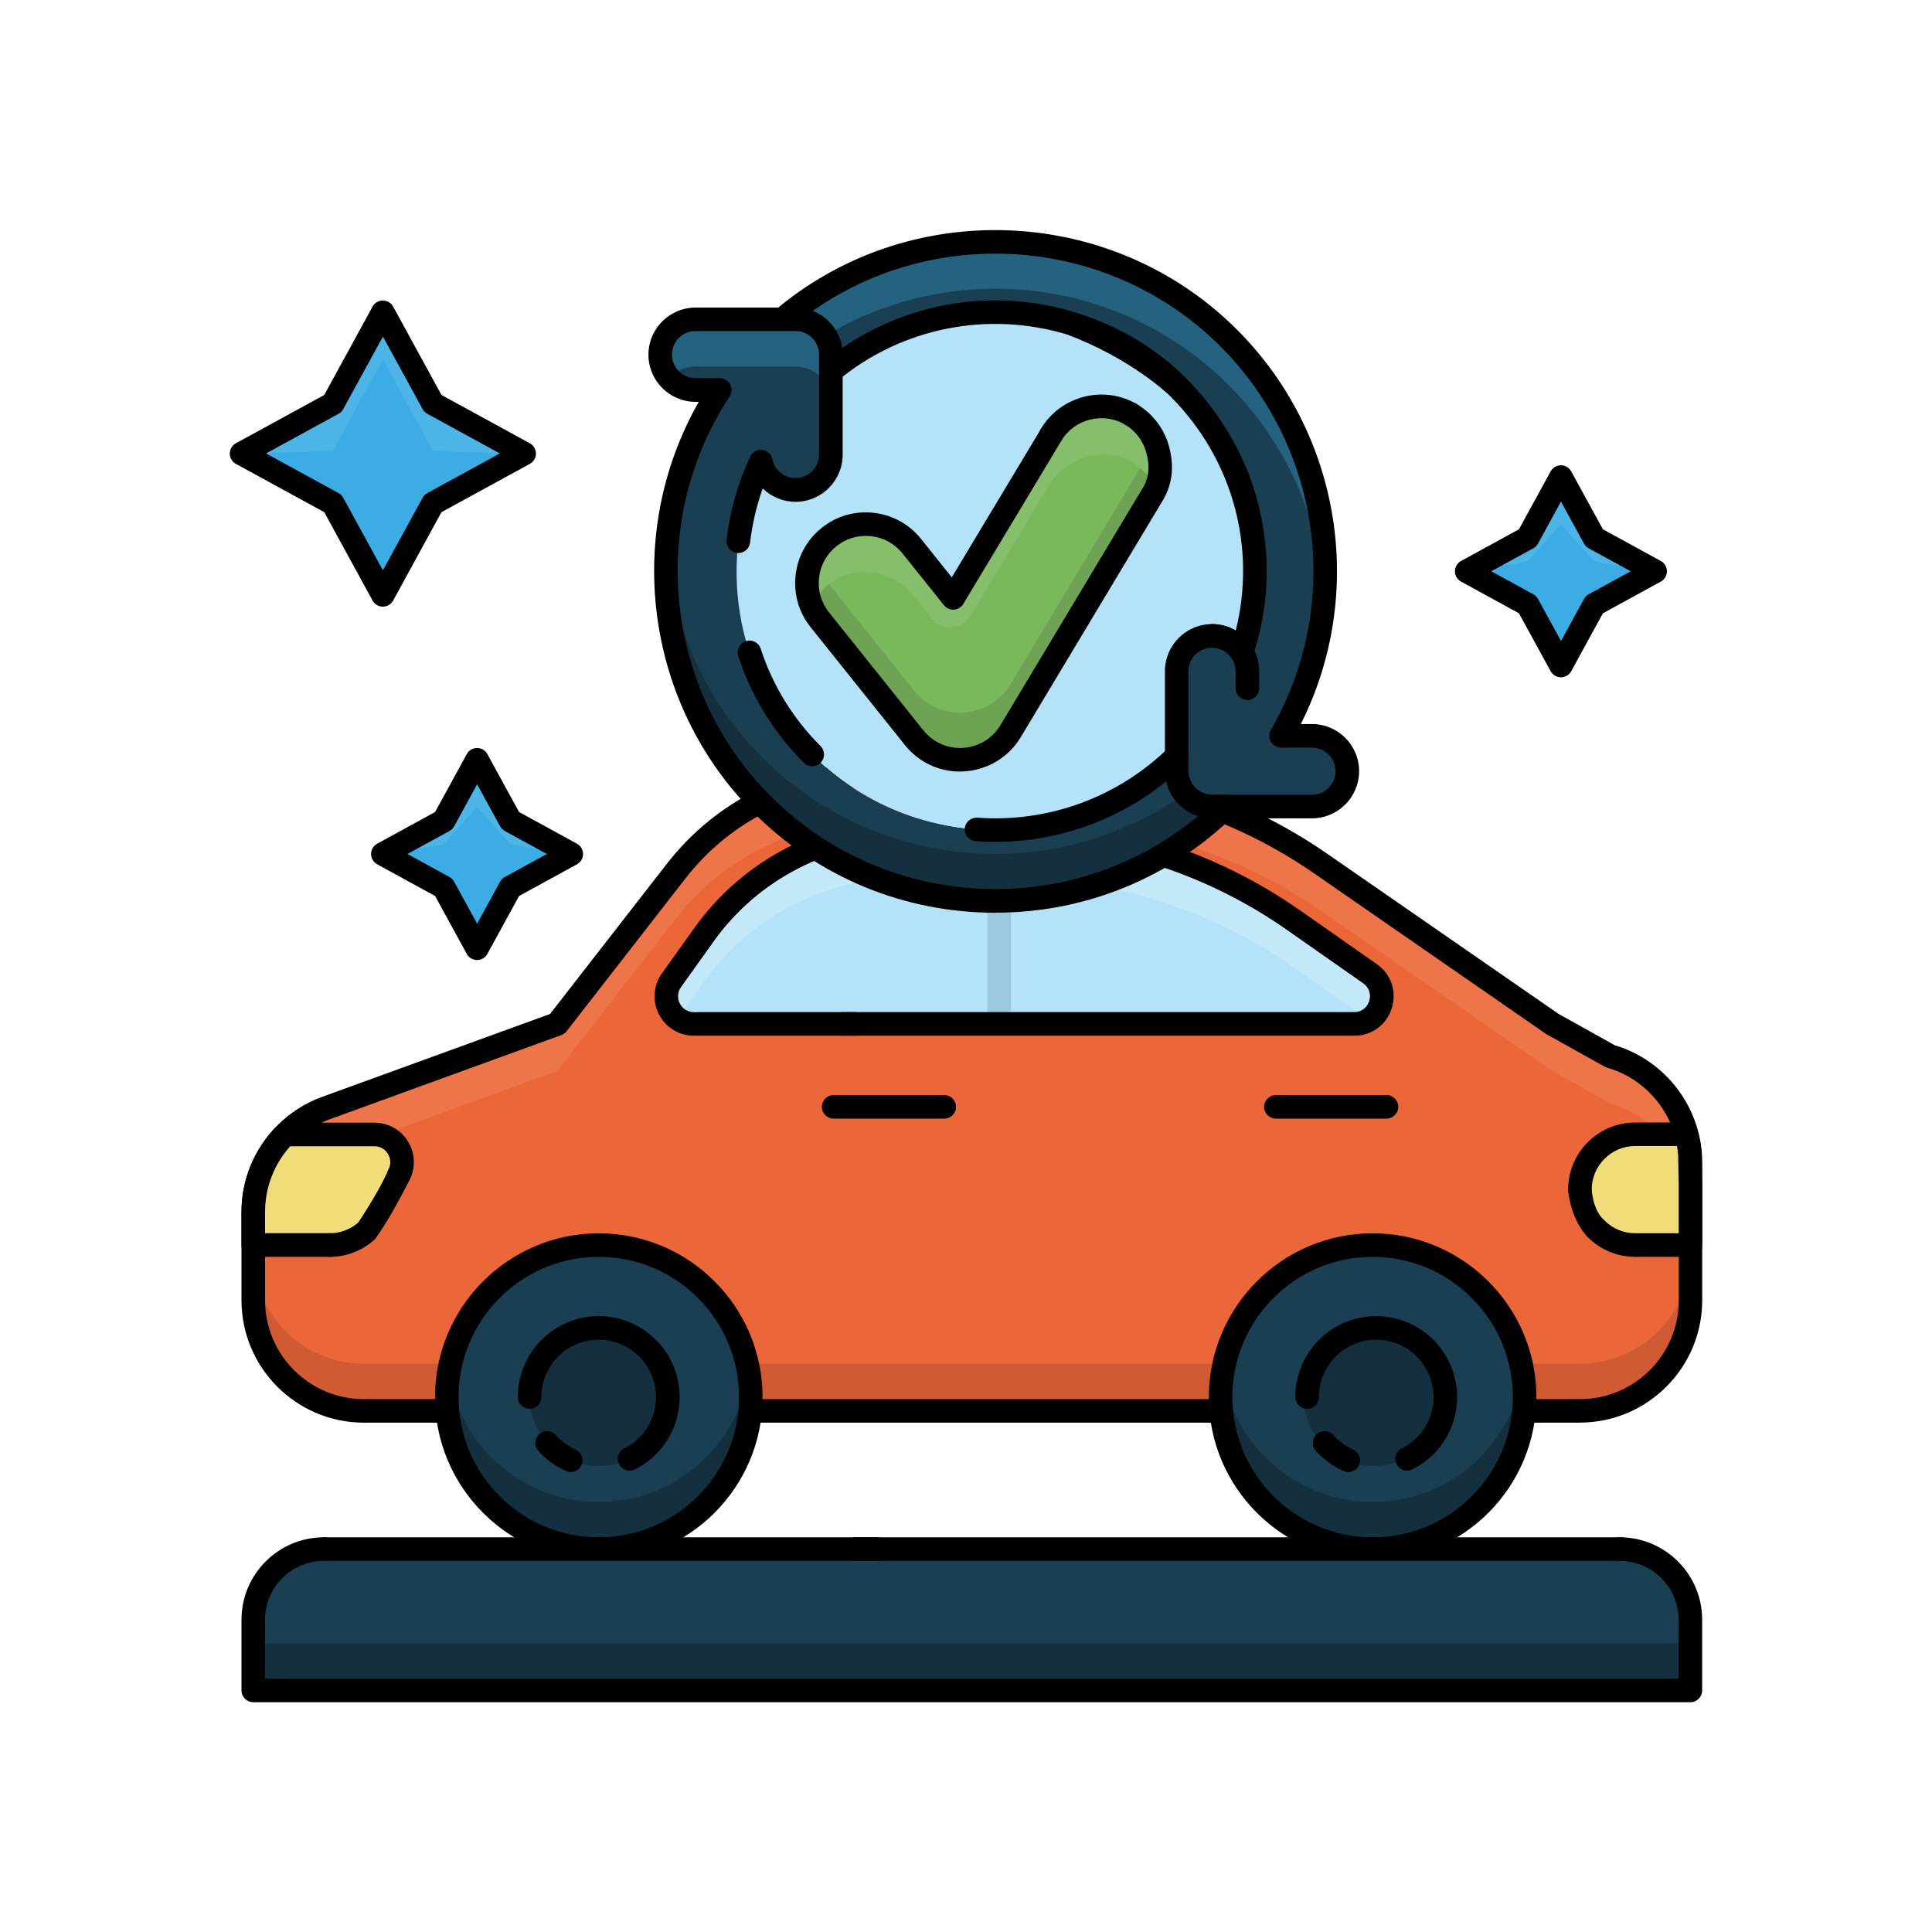 <?xml version="1.0" encoding="UTF-8"?> <svg xmlns="http://www.w3.org/2000/svg" id="Layer_1" viewBox="0 0 300 300"><defs><style> .cls-1 { fill: #f0dc78; } .cls-2 { fill: #3cace4; } .cls-3 { fill: #d05b33; } .cls-4 { fill: #c2e8fa; } .cls-5 { fill: #ee7449; } .cls-6 { fill: #6da353; } .cls-7 { fill: #7ab85c; } .cls-8 { fill: #9ec8dd; } .cls-9 { fill: #142f3d; } .cls-10 { fill: #86bf6b; } .cls-11 { fill: #eb6638; } .cls-12 { fill: #4db4e7; } .cls-13 { fill: #b3e2f9; } .cls-14 { fill: #1a3f53; } .cls-15 { fill: #256280; } </style></defs><g><path class="cls-11" d="M86.54,158.99l-35.91,13.06c-6.78,2.47-11.3,8.91-11.3,16.13v13.73c0,9.48,7.69,17.17,17.17,17.17h188.84c9.48,0,17.17-7.69,17.17-17.17v-21.38c0-7.66-5.08-14.4-12.45-16.51l-9.01-5.03-35.95-24.89c-12.92-8.94-28.26-13.74-43.97-13.74h-25.65c-11.92,0-23.17,5.5-30.49,14.91l-18.44,23.71Z"></path><path class="cls-3" d="M245.33,211.76H56.5c-9.48,0-17.17-7.69-17.17-17.17v7.32c0,9.48,7.69,17.17,17.17,17.17h188.84c9.48,0,17.17-7.69,17.17-17.17v-7.32c0,9.48-7.69,17.17-17.17,17.17Z"></path><path class="cls-5" d="M250.05,164.02l-9.01-5.03-35.95-24.89c-12.92-8.94-28.26-13.74-43.97-13.74h-25.65c-11.92,0-23.17,5.5-30.49,14.91l-18.44,23.71-35.91,13.06c-6.78,2.47-11.3,8.91-11.3,16.13v7.32c0-7.22,4.52-13.67,11.3-16.13l35.91-13.06,18.44-23.71c7.32-9.41,18.57-14.91,30.49-14.91h25.65c15.71,0,31.05,4.79,43.97,13.74l35.95,24.89,9.01,5.03c7.37,2.11,12.45,8.84,12.45,16.51v-7.32c0-7.66-5.08-14.4-12.45-16.51Z"></path><path d="M245.33,220.91H56.5c-10.47,0-19-8.52-19-19v-13.73c0-7.96,5.03-15.13,12.5-17.85l35.41-12.88,18.12-23.3c7.72-9.93,19.36-15.62,31.93-15.62h25.65c16.16,0,31.73,4.86,45.01,14.06l35.88,24.84,8.75,4.88c8,2.39,13.57,9.84,13.57,18.21v21.38c0,10.47-8.52,19-19,19ZM135.47,122.2c-11.44,0-22.02,5.18-29.04,14.21l-18.44,23.71c-.21.27-.5.48-.82.6l-35.91,13.06c-6.04,2.2-10.1,7.99-10.1,14.41v13.73c0,8.46,6.88,15.34,15.34,15.34h188.84c8.46,0,15.34-6.88,15.34-15.34v-21.38c0-6.81-4.58-12.88-11.12-14.75-.13-.04-.27-.09-.39-.16l-9.01-5.03c-.05-.03-.1-.06-.15-.09l-35.95-24.89c-12.67-8.77-27.52-13.41-42.93-13.41h-25.65ZM86.54,158.99h0,0Z"></path><path class="cls-13" d="M107.75,158.99h102.51c4.2,0,5.9-5.4,2.46-7.81l-11.81-8.27c-12.98-9.09-28.45-13.96-44.3-13.96h-15.86c-12.47,0-24.18,6.02-31.43,16.17l-5.06,7.08c-2.03,2.84,0,6.79,3.49,6.79Z"></path><path class="cls-4" d="M105.24,158.16l4.08-5.71c7.25-10.15,18.96-16.17,31.43-16.17h15.86c15.85,0,31.32,4.88,44.3,13.96l11.58,8.1c2.42-1.49,2.97-5.24.24-7.15l-11.81-8.27c-12.98-9.09-28.45-13.96-44.3-13.96h-15.86c-12.47,0-24.18,6.02-31.43,16.17l-5.06,7.08c-1.46,2.04-.8,4.64.98,5.95Z"></path><path class="cls-8" d="M155.15,160.4c-1.01,0-1.83-.82-1.83-1.83v-29.62c0-1.01.82-1.83,1.83-1.83s1.83.82,1.83,1.83v29.62c0,1.01-.82,1.83-1.83,1.83Z"></path><path d="M210.26,160.82c-1.01,0-1.83-.82-1.83-1.83s.82-1.83,1.83-1.83c1.33,0,2.09-.89,2.35-1.72.26-.83.15-1.99-.94-2.76l-11.81-8.27c-12.74-8.92-27.7-13.63-43.25-13.63h-15.86c-11.86,0-23.05,5.76-29.94,15.41l-5.06,7.08c-.55.77-.62,1.72-.18,2.56.43.84,1.25,1.34,2.19,1.34,1.01,0,1.83.82,1.83,1.83s-.82,1.83-1.83,1.83c-2.3,0-4.39-1.27-5.44-3.32-1.05-2.05-.88-4.48.46-6.36l5.06-7.08c7.58-10.61,19.88-16.94,32.92-16.94h15.86c16.31,0,31.99,4.94,45.35,14.3l11.81,8.27c2.23,1.56,3.15,4.25,2.33,6.85-.82,2.6-3.11,4.28-5.84,4.28Z"></path><path d="M209.95,160.82h-79.18c-1.01,0-1.83-.82-1.83-1.83s.82-1.83,1.83-1.83h79.18c1.01,0,1.83.82,1.83,1.83s-.82,1.83-1.83,1.83Z"></path><path d="M132.83,160.82h-24.48c-1.01,0-1.83-.82-1.83-1.83s.82-1.83,1.83-1.83h24.48c1.01,0,1.83.82,1.83,1.83s-.82,1.83-1.83,1.83Z"></path><circle class="cls-14" cx="92.98" cy="216.93" r="23.6"></circle><path class="cls-9" d="M92.98,233.22c-11.79,0-21.53-8.65-23.29-19.95-.19,1.2-.31,2.41-.31,3.66,0,13.04,10.57,23.6,23.6,23.6s23.6-10.57,23.6-23.6c0-1.25-.13-2.46-.31-3.66-1.76,11.29-11.5,19.95-23.29,19.95Z"></path><path d="M92.98,242.37c-14.02,0-25.43-11.41-25.43-25.43s11.41-25.43,25.43-25.43,25.43,11.41,25.43,25.43-11.41,25.43-25.43,25.43ZM92.98,195.16c-12.01,0-21.78,9.77-21.78,21.78s9.77,21.78,21.78,21.78,21.78-9.77,21.78-21.78-9.77-21.78-21.78-21.78Z"></path><circle class="cls-9" cx="92.98" cy="216.93" r="10.73"></circle><path d="M88.64,228.58c-.25,0-.5-.05-.74-.16-1.63-.72-3.13-1.81-4.32-3.15-.67-.75-.6-1.91.15-2.58.76-.67,1.91-.6,2.58.15.85.95,1.91,1.73,3.06,2.24.92.41,1.34,1.49.93,2.41-.3.68-.97,1.09-1.67,1.09Z"></path><path d="M97.77,228.36c-.67,0-1.32-.37-1.64-1.01-.45-.9-.09-2,.82-2.45,3.04-1.52,4.92-4.57,4.92-7.97,0-4.91-3.99-8.9-8.9-8.9s-8.9,3.99-8.9,8.9c0,1.01-.82,1.83-1.83,1.83s-1.83-.82-1.83-1.83c0-6.92,5.63-12.56,12.56-12.56s12.56,5.63,12.56,12.56c0,4.79-2.66,9.09-6.94,11.24-.26.13-.54.19-.82.19Z"></path><circle class="cls-14" cx="213.14" cy="216.93" r="23.6"></circle><path class="cls-9" d="M213.15,233.22c-11.79,0-21.53-8.65-23.29-19.95-.19,1.2-.31,2.41-.31,3.66,0,13.04,10.57,23.6,23.6,23.6s23.6-10.57,23.6-23.6c0-1.25-.13-2.46-.31-3.66-1.76,11.29-11.5,19.95-23.29,19.95Z"></path><path d="M213.14,242.37c-14.02,0-25.43-11.41-25.43-25.43s11.41-25.43,25.43-25.43,25.43,11.41,25.43,25.43-11.41,25.43-25.43,25.43ZM213.14,195.16c-12.01,0-21.78,9.77-21.78,21.78s9.77,21.78,21.78,21.78,21.78-9.77,21.78-21.78-9.77-21.78-21.78-21.78Z"></path><circle class="cls-9" cx="213.14" cy="216.93" r="10.73"></circle><path d="M146.62,173.7h-17.17c-1.01,0-1.83-.82-1.83-1.83s.82-1.83,1.83-1.83h17.17c1.01,0,1.83.82,1.83,1.83s-.82,1.83-1.83,1.83Z"></path><path d="M215.29,173.7h-17.17c-1.01,0-1.83-.82-1.83-1.83s.82-1.83,1.83-1.83h17.17c1.01,0,1.83.82,1.83,1.83s-.82,1.83-1.83,1.83Z"></path><path class="cls-1" d="M58.87,188.58l3.11-6.21c1.43-2.85-.65-6.21-3.84-6.21h-13.87c-3.09,3.14-4.94,7.42-4.94,12.02v5.14h11.86c3.25,0,6.22-1.84,7.68-4.74Z"></path><path d="M51.23,195.16h-11.9c-1.01,0-1.83-.82-1.83-1.83v-5.14c0-5,1.94-9.72,5.46-13.31.34-.35.81-.55,1.3-.55h13.87c2.14,0,4.08,1.08,5.21,2.9s1.22,4.04.27,5.96c-.45.9-1.55,1.27-2.45.82-.9-.45-1.27-1.55-.82-2.45.39-.78.35-1.65-.11-2.4s-1.22-1.17-2.09-1.17h-13.08c-2.52,2.82-3.9,6.41-3.9,10.19v3.31h10.07c1.01,0,1.83.82,1.83,1.83s-.82,1.83-1.83,1.83Z"></path><path d="M51.19,195.16c-1.01,0-1.83-.82-1.83-1.83s.82-1.83,1.83-1.83c1.64,0,3.23-.6,4.46-1.68.76-.67,1.91-.59,2.58.17.67.76.59,1.91-.17,2.58-1.9,1.67-4.34,2.6-6.88,2.6Z"></path><path class="cls-1" d="M262.5,183.98l-.09-4.55c-.07-1.13-.25-2.23-.54-3.31l-7.97.02c-4.73.01-8.56,3.85-8.56,8.58v.02c0,4.74,3.84,8.58,8.58,8.58h8.58v-9.35Z"></path><path d="M262.5,195.16c-1.01,0-1.83-.82-1.83-1.83v-9.35l-.09-4.52c-.03-.49-.09-1-.18-1.51h-6.5c-3.72.02-6.74,3.05-6.74,6.77,0,1.01-.82,1.83-1.83,1.83s-1.83-.82-1.83-1.83c0-5.73,4.66-10.4,10.39-10.41l7.97-.02h0c.83,0,1.55.56,1.77,1.36.32,1.19.52,2.42.6,3.66l.09,4.63v9.38c0,1.01-.82,1.83-1.83,1.83Z"></path><path d="M253.92,195.16c-2.78,0-5.4-1.08-7.36-3.05-.71-.71-.71-1.87,0-2.59.71-.71,1.87-.71,2.59,0,1.28,1.28,2.97,1.98,4.78,1.98,1.01,0,1.83.82,1.83,1.83s-.82,1.83-1.83,1.83Z"></path><circle class="cls-13" cx="154.57" cy="88.71" r="40.24"></circle><path class="cls-14" d="M203.72,114.26h-4.8c11.45-19.77,8.5-45.14-8.13-61.77-19.98-19.97-52.47-19.97-72.43,0-2.14,2.14-2.14,5.62,0,7.76,2.14,2.14,5.62,2.14,7.76,0,15.69-15.69,41.22-15.69,56.91,0,11.04,11.04,14.42,26.98,9.79,41.03-.98-1.52-2.67-2.53-4.61-2.53-3.03,0-5.49,2.46-5.49,5.49v15.52c0,3.03,2.46,5.49,5.49,5.49h15.52c3.03,0,5.49-2.46,5.49-5.49s-2.46-5.49-5.49-5.49Z"></path><path class="cls-15" d="M118.36,59.81c19.97-19.97,52.46-19.97,72.43,0,9.02,9.02,13.98,20.61,14.84,32.48,1.02-14.33-3.97-28.92-14.84-39.79-19.98-19.97-52.47-19.97-72.43,0-2.08,2.08-2.1,5.39-.15,7.54.06-.07.08-.16.15-.22Z"></path><path d="M211.04,119.75c0,4.03-3.28,7.32-7.32,7.32h-15.52c-4.03,0-7.31-3.29-7.31-7.32v-15.52c0-4.04,3.28-7.32,7.31-7.32,1.32,0,2.59.35,3.69,1,3.24-13.03-.52-26.74-10.18-36.39-.34-.34-6.05-5.82-15.98-9.57-12.32-3.71-25.58-1.09-35.48,7.02-.34.27-.75.41-1.15.41-.53,0-1.06-.23-1.42-.67-.64-.78-.53-1.94.26-2.58,6.31-5.11,13.97-8.36,22.05-9.24,4.04-.44,8.15-.29,12.15.44,8.07,1.47,16.03,5.41,21.86,11.23,3.24,3.23,5.97,6.92,8.07,10.99,3.57,6.94,5.13,14.83,4.47,22.6-.28,3.3-.95,6.56-1.99,9.7-.22.67-.81,1.15-1.51,1.24-.69.09-1.38-.24-1.77-.83-.67-1.06-1.82-1.69-3.07-1.69-2.02,0-3.66,1.64-3.66,3.66v15.52c0,2.02,1.64,3.66,3.66,3.66h15.52c2.02,0,3.66-1.64,3.66-3.66s-1.64-3.66-3.66-3.66h-4.8c-.65,0-1.25-.35-1.58-.91-.33-.57-.33-1.27,0-1.84,11.17-19.28,7.94-43.78-7.84-59.56-18.18-18.17-47.65-19.28-67.11-2.54-.77.66-1.92.57-2.58-.2-.66-.76-.57-1.92.19-2.57,20.9-17.99,52.57-16.79,72.08,2.72,16.22,16.22,20.09,40.99,9.91,61.24h1.73c4.04,0,7.32,3.28,7.32,7.32Z"></path><path d="M193.69,108.7c-1.01,0-1.83-.82-1.83-1.83v-2.64c0-2.02-1.64-3.66-3.66-3.66-1.01,0-1.83-.82-1.83-1.83s.82-1.83,1.83-1.83c4.03,0,7.32,3.28,7.32,7.32v2.64c0,1.01-.82,1.83-1.83,1.83Z"></path><path class="cls-1" d="M149.08,117.98c-2.77,0-5.4-1.25-7.14-3.43l-14.63-18.29c-3.16-3.94-2.52-9.7,1.43-12.86,3.95-3.16,9.7-2.52,12.86,1.43l6.42,8.02,15.18-25.31c2.6-4.33,8.22-5.74,12.55-3.14,4.33,2.6,5.74,8.22,3.14,12.55l-21.95,36.59c-1.54,2.57-4.24,4.22-7.23,4.42-.21.01-.41.02-.61.02Z"></path><path class="cls-7" d="M149.08,117.98c-2.77,0-5.4-1.25-7.14-3.43l-14.63-18.29c-3.16-3.94-2.52-9.7,1.43-12.85,3.94-3.16,9.7-2.52,12.85,1.43l6.42,8.02,15.18-25.31c2.6-4.33,8.23-5.73,12.55-3.14,4.33,2.6,5.74,8.22,3.14,12.55l-21.95,36.59c-1.54,2.57-4.24,4.22-7.23,4.42-.21.01-.41.02-.62.02Z"></path><path class="cls-6" d="M178.88,69.63l-21.95,36.59c-1.54,2.57-4.24,4.22-7.23,4.42-.21.01-.41.02-.62.02-2.77,0-5.4-1.25-7.14-3.43l-14.63-18.29c-.51-.64-.89-1.33-1.2-2.05-1.31,3.01-1,6.62,1.2,9.36l14.63,18.29c1.74,2.18,4.37,3.43,7.14,3.43.21,0,.41,0,.62-.02,2.99-.2,5.69-1.85,7.23-4.42l21.95-36.59c1.59-2.65,1.67-5.77.51-8.4-.16.36-.3.73-.51,1.08Z"></path><path class="cls-10" d="M130.43,89.65c3.98-1.91,8.79-.48,11.55,2.97l2.74,3.43c1.59,1.99,4.68,1.78,5.99-.4l12.17-20.28c2.57-4.28,8.46-6.22,12.77-3.7,1.73,1.01,2.98,2.5,3.73,4.2,1.98-4.54.03-10.02-4.85-12.08-4.26-1.79-9.19.16-11.57,4.12l-14.96,24.93-6.08-7.6c-3.02-3.78-8.51-5.02-12.54-2.33-3.83,2.56-5.02,7.35-3.29,11.29.81-1.87,2.19-3.53,4.32-4.55Z"></path><path d="M149.08,119.81c-3.35,0-6.48-1.5-8.57-4.12l-14.63-18.29c-1.83-2.29-2.66-5.15-2.34-8.07.32-2.91,1.76-5.53,4.05-7.36,2.28-1.83,5.14-2.67,8.06-2.34,2.92.32,5.53,1.76,7.37,4.05l4.77,5.97,13.81-22.98c.52-.87,1.64-1.15,2.51-.63.87.52,1.15,1.64.63,2.51l-15.16,25.23c-.31.51-.85.84-1.45.88-.6.04-1.18-.21-1.55-.68l-6.42-8.02c-1.22-1.53-2.96-2.49-4.91-2.7-1.95-.22-3.85.34-5.37,1.56-1.53,1.22-2.49,2.96-2.7,4.91s.34,3.85,1.56,5.38l14.63,18.29c1.5,1.87,3.81,2.9,6.2,2.73,2.4-.16,4.56-1.48,5.79-3.54l21.95-36.59c.52-.87,1.64-1.15,2.51-.63.87.52,1.15,1.64.63,2.51l-21.95,36.59c-1.85,3.08-5.09,5.06-8.67,5.3-.24.02-.49.03-.74.03Z"></path><path d="M163.19,69.37c-.32,0-.64-.08-.94-.26-.87-.52-1.15-1.64-.63-2.51,1.51-2.51,3.91-4.29,6.75-5,2.85-.71,5.8-.27,8.3,1.24.87.52,1.15,1.64.63,2.51-.52.86-1.64,1.15-2.51.63-1.67-1.01-3.64-1.3-5.53-.82-1.9.47-3.5,1.66-4.5,3.33-.34.57-.95.89-1.57.89Z"></path><path d="M177.53,77.44c.16.28.39.52.69.69.88.5,2,.19,2.49-.69,1.44-2.55,1.58-5.35.8-8.18-.79-2.83-2.63-5.17-5.18-6.61-.88-.5-2-.18-2.49.7-.49.88-.18,2,.7,2.49,1.7.96,2.92,2.52,3.45,4.41.53,1.88.5,3.7-.46,5.4-.33.58-.3,1.26,0,1.8Z"></path><polygon class="cls-2" points="59.45 48.46 67.21 62.65 81.4 70.42 67.21 78.18 59.45 92.37 51.69 78.18 37.5 70.42 51.69 62.65 59.45 48.46"></polygon><polygon class="cls-12" points="51.69 69.97 59.45 55.78 67.21 69.97 78.37 70.42 81.4 70.42 67.21 62.65 59.45 48.46 51.69 62.65 37.5 70.42 40.53 70.42 51.69 69.97"></polygon><polygon class="cls-2" points="242.38 74.07 247.55 83.53 257.01 88.71 247.55 93.88 242.38 103.34 237.2 93.88 227.74 88.71 237.2 83.53 242.38 74.07"></polygon><polygon class="cls-12" points="237.2 87.19 242.38 81.39 247.55 87.19 257.01 88.71 247.55 83.53 242.38 74.07 237.2 83.53 227.74 88.71 237.2 87.19"></polygon><polygon class="cls-2" points="74.09 117.98 79.26 127.44 88.72 132.61 79.26 137.78 74.09 147.24 68.91 137.78 59.45 132.61 68.91 127.44 74.09 117.98"></polygon><polygon class="cls-12" points="68.91 131.09 74.09 125.29 79.26 131.09 88.72 132.61 79.26 127.44 74.09 117.98 68.91 127.44 59.45 132.61 68.91 131.09"></polygon><path class="cls-14" d="M188.2,125.24c-3.03,0-5.49-2.46-5.49-5.49v-2.3c-15.71,15.39-41.01,15.3-56.6-.28-12.28-12.28-14.9-30.57-7.96-45.47.51,2.5,2.72,4.39,5.38,4.39,3.03,0,5.49-2.46,5.49-5.49v-15.52c0-3.03-2.46-5.49-5.49-5.49h-15.52c-3.03,0-5.49,2.46-5.49,5.49s2.46,5.49,5.49,5.49h3.77c-13.07,19.87-10.88,46.9,6.58,64.36,9.99,9.99,23.1,14.98,36.22,14.98s25.93-4.9,35.87-14.66h-2.24Z"></path><path class="cls-15" d="M108.01,56.91h15.52c3.03,0,5.49,2.46,5.49,5.49v-7.32c0-3.03-2.46-5.49-5.49-5.49h-15.52c-3.03,0-5.49,2.46-5.49,5.49,0,1.41.55,2.69,1.42,3.66,1-1.12,2.44-1.83,4.06-1.83Z"></path><path class="cls-9" d="M183.99,123.23c-8.8,6.2-19.09,9.36-29.42,9.36-13.12,0-26.23-4.99-36.22-14.98-9.11-9.11-14.02-20.83-14.82-32.78-1.08,14.38,3.85,29.13,14.82,40.1,9.99,9.99,23.1,14.98,36.22,14.98s25.93-4.9,35.87-14.66h-2.24c-1.7,0-3.21-.79-4.21-2.01Z"></path><path d="M154.57,141.73c-14.19,0-27.51-5.51-37.51-15.51-16.92-16.92-20.29-43.27-8.55-63.82h-.5c-4.03,0-7.32-3.28-7.32-7.32s3.28-7.32,7.32-7.32h15.52c4.03,0,7.32,3.28,7.32,7.32v15.52c0,4.03-3.28,7.32-7.32,7.32-1.96,0-3.77-.78-5.1-2.08-.96,2.72-1.62,5.54-1.96,8.42-.12,1-1.02,1.72-2.03,1.6-1-.12-1.72-1.03-1.61-2.03.52-4.49,1.75-8.83,3.66-12.92.33-.72,1.1-1.14,1.87-1.04.79.09,1.42.68,1.58,1.45.34,1.69,1.85,2.92,3.58,2.92,2.02,0,3.66-1.64,3.66-3.66v-15.52c0-2.02-1.64-3.66-3.66-3.66h-15.52c-2.02,0-3.66,1.64-3.66,3.66s1.64,3.66,3.66,3.66h3.77c.67,0,1.29.37,1.61.96.32.59.29,1.31-.08,1.87-12.81,19.47-10.14,45.57,6.35,62.06,9.31,9.31,21.72,14.44,34.92,14.44,11.61,0,22.64-3.99,31.48-11.33-2.48-.77-4.4-2.82-4.98-5.38-8.26,6.7-18.84,10.05-29.57,9.28-1.01-.07-1.77-.95-1.69-1.96.07-1.01.96-1.75,1.96-1.69,11.01.8,21.82-3.16,29.67-10.85.53-.52,1.31-.66,1.99-.38.68.29,1.12.95,1.12,1.69v2.3c0,2.02,1.64,3.66,3.66,3.66h2.24c.74,0,1.41.45,1.69,1.14.28.69.12,1.48-.41,2-9.98,9.79-23.17,15.19-37.15,15.19Z"></path><path d="M126.12,118.99c-.47,0-.94-.18-1.29-.54-4.71-4.71-8.13-10.28-10.19-16.58-.31-.96.21-1.99,1.17-2.31.96-.32,1.99.21,2.31,1.17,1.88,5.74,5,10.83,9.3,15.13.71.71.71,1.87,0,2.59-.36.36-.83.54-1.29.54Z"></path><path class="cls-14" d="M50.3,240.54h201.22c6.06,0,10.98,4.92,10.98,10.98v10.98H39.33v-10.98c0-6.06,4.92-10.98,10.98-10.98Z"></path><rect class="cls-9" x="39.33" y="255.17" width="223.17" height="7.32"></rect><path d="M209.37,228.58c-.25,0-.5-.05-.74-.16-1.63-.72-3.13-1.81-4.32-3.15-.67-.75-.6-1.91.15-2.58.76-.67,1.91-.6,2.58.15.85.95,1.91,1.73,3.06,2.24.92.41,1.34,1.49.93,2.41-.3.68-.97,1.09-1.67,1.09Z"></path><path d="M218.5,228.36c-.67,0-1.32-.37-1.64-1.01-.45-.9-.09-2,.82-2.45,3.04-1.52,4.92-4.57,4.92-7.97,0-4.91-3.99-8.9-8.9-8.9s-8.9,3.99-8.9,8.9c0,1.01-.82,1.83-1.83,1.83s-1.83-.82-1.83-1.83c0-6.92,5.63-12.56,12.56-12.56s12.56,5.63,12.56,12.56c0,4.79-2.66,9.09-6.95,11.24-.26.13-.54.19-.82.19Z"></path><path d="M251.74,242.37h-118.96c-1.01,0-1.83-.82-1.83-1.83s.82-1.83,1.83-1.83h118.96c1.01,0,1.83.82,1.83,1.83s-.82,1.83-1.83,1.83Z"></path><path d="M262.5,264.32H39.33c-1.01,0-1.83-.82-1.83-1.83v-10.98c0-7.06,5.74-12.8,12.8-12.8,1.01,0,1.83.82,1.83,1.83s-.82,1.83-1.83,1.83c-5.04,0-9.15,4.1-9.15,9.15v9.15h219.51v-9.15c0-5.04-4.1-9.15-9.15-9.15-1.01,0-1.83-.82-1.83-1.83s.82-1.83,1.83-1.83c7.06,0,12.8,5.74,12.8,12.8v10.98c0,1.01-.82,1.83-1.83,1.83Z"></path><path d="M136.22,242.37H50.53c-1.01,0-1.83-.82-1.83-1.83s.82-1.83,1.83-1.83h85.69c1.01,0,1.83.82,1.83,1.83s-.82,1.83-1.83,1.83Z"></path><path d="M59.45,94.2c-.67,0-1.28-.36-1.6-.95l-7.5-13.72-13.72-7.5c-.59-.32-.95-.94-.95-1.6s.36-1.28.95-1.6l13.72-7.5,7.5-13.72c.32-.59.94-.95,1.6-.95s1.28.36,1.6.95l7.5,13.72,13.72,7.5c.59.32.95.94.95,1.6s-.36,1.28-.95,1.6l-13.72,7.5-7.5,13.72c-.32.59-.94.95-1.6.95ZM41.31,70.41l11.26,6.16c.31.17.56.42.73.73l6.16,11.26,6.16-11.26c.17-.31.42-.56.73-.73l11.26-6.16-11.26-6.16c-.31-.17-.56-.42-.73-.73l-6.16-11.26-6.16,11.26c-.17.31-.42.56-.73.73l-11.26,6.16Z"></path><path d="M242.38,105.17c-.67,0-1.28-.36-1.6-.95l-4.92-8.99-8.99-4.92c-.59-.32-.95-.94-.95-1.6s.36-1.28.95-1.6l8.99-4.92,4.92-8.99c.32-.59.94-.95,1.6-.95s1.28.36,1.6.95l4.92,8.99,8.99,4.92c.59.32.95.94.95,1.6s-.36,1.28-.95,1.6l-8.99,4.92-4.92,8.99c-.32.59-.94.95-1.6.95ZM231.56,88.71l6.53,3.57c.31.17.56.42.73.73l3.57,6.53,3.57-6.53c.17-.31.42-.56.73-.73l6.53-3.57-6.53-3.57c-.31-.17-.56-.42-.73-.73l-3.57-6.53-3.57,6.53c-.17.31-.42.56-.73.73l-6.53,3.57Z"></path><path d="M74.08,149.07h0c-.67,0-1.28-.36-1.6-.95l-4.92-8.99-8.99-4.92c-.59-.32-.95-.94-.95-1.6s.36-1.28.95-1.6l8.99-4.92,4.92-8.99c.32-.59.94-.95,1.6-.95s1.28.36,1.6.95l4.92,8.99,8.99,4.92c.59.32.95.94.95,1.6s-.36,1.28-.95,1.6l-8.99,4.92-4.92,8.99c-.32.59-.94.95-1.6.95ZM63.26,132.61l6.53,3.57c.31.17.56.42.73.73l3.57,6.53,3.57-6.53c.17-.31.42-.56.73-.73l6.53-3.57-6.53-3.57c-.31-.17-.56-.42-.73-.73l-3.57-6.53-3.57,6.53c-.17.31-.42.56-.73.73l-6.53,3.57Z"></path></g><rect x="253.92" y="191.5" width="7.8" height="3.66"></rect><path d="M247.16,184.73s.12,3.14,1.98,4.8-2.59,2.59-2.59,2.59c0,0-2.63-2.53-3.05-7.38h3.66Z"></path><path d="M60.34,181.55s-.98,2.64-4.69,8.26,2.42,2.75,2.42,2.75c0,0,1.69-1.81,5.54-9.37l-3.27-1.64Z"></path></svg> 